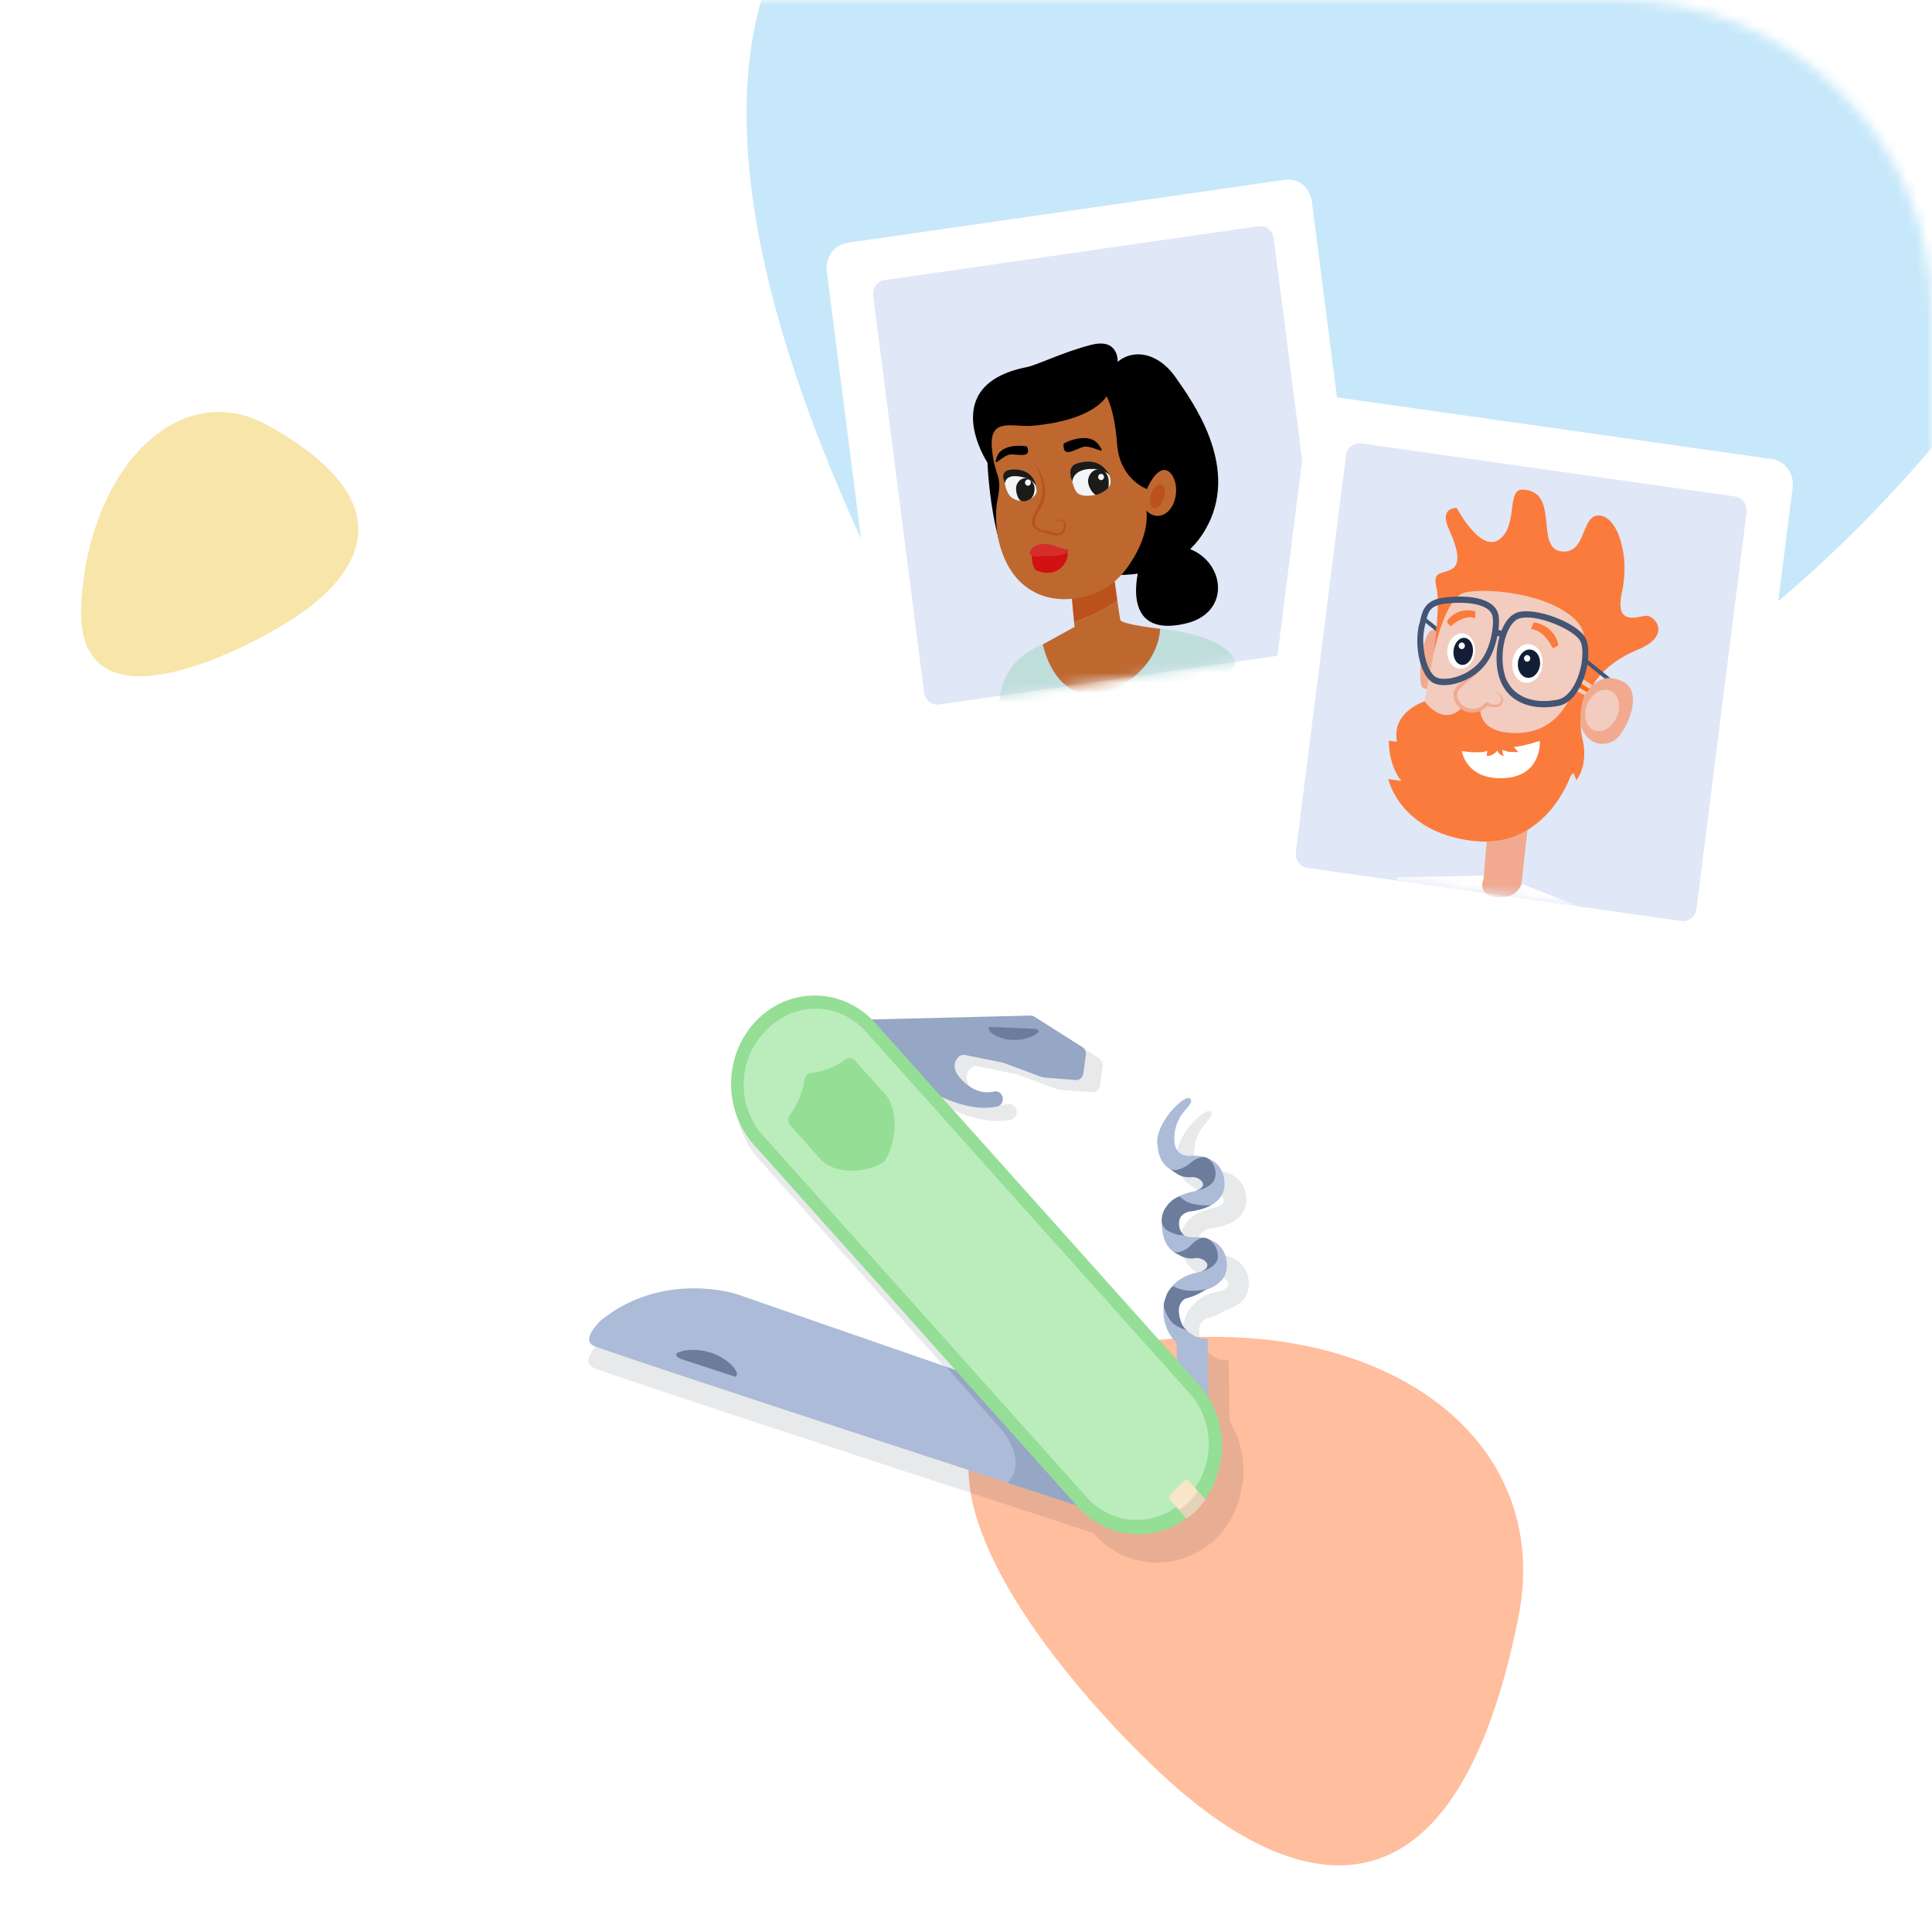 <?xml version="1.0" encoding="utf-8"?>
<svg xmlns="http://www.w3.org/2000/svg" width="191" height="191" viewBox="0 0 191 191" fill="none">
<mask id="mask0_429_40094" style="mask-type:alpha" maskUnits="userSpaceOnUse" x="0" y="0" width="191" height="191">
<path d="M0 0H160C177.121 0 191 13.879 191 31V191H0V0Z" fill="#D9D9D9"/>
</mask>
<g mask="url(#mask0_429_40094)">
<path d="M26.496 42.059C41.48 50.426 34.249 57.791 28.827 61.253C23.405 64.714 7.043 72.849 8.044 59.33C8.997 45.862 17.935 37.299 26.496 42.059Z" fill="#F8E5A9"/>
<path d="M85.635 54.384C52.376 -17.465 96.905 -25.904 125.201 -24.431C153.539 -22.958 232.903 -10.005 195.661 38.484C158.412 86.974 104.657 95.464 85.635 54.384Z" fill="#C6E8FA"/>
<path d="M150.092 159.987C143.128 194.708 125.209 184.796 115.619 176.11C105.974 167.432 81.379 139.953 107.153 133.741C132.928 127.574 154.095 140.156 150.092 159.98" fill="#FFBE9E"/>
<g filter="url(#filter0_d_429_40094)">
<path d="M82.742 22.986L126.013 16.753C127.307 16.567 128.499 17.528 128.675 18.9L135.936 75.513C136.112 76.885 135.205 78.148 133.911 78.335L90.64 84.567C89.345 84.754 88.153 83.793 87.978 82.421L80.717 25.808C80.541 24.436 81.448 23.173 82.742 22.986Z" fill="white"/>
<path d="M124.9 22.546L129.924 61.724C130.023 62.492 129.515 63.199 128.79 63.304L91.823 68.629C91.099 68.733 90.431 68.195 90.333 67.427L85.308 28.249C85.21 27.481 85.718 26.774 86.442 26.669L123.409 21.344C124.134 21.24 124.801 21.778 124.9 22.546Z" fill="#E0E7F6"/>
<mask id="mask1_429_40094" style="mask-type:luminance" maskUnits="userSpaceOnUse" x="85" y="21" width="46" height="48">
<path d="M85.129 26.862L124.721 21.159L130.102 63.118L90.511 68.821L85.129 26.862Z" fill="white"/>
</mask>
<g mask="url(#mask1_429_40094)">
<path d="M109.475 34.757C109.475 34.757 109.632 32.376 106.873 33.069C104.114 33.763 101.512 35.075 100.487 35.275C91.531 37.038 96.6 44.717 96.6 44.717C96.6 44.717 97.113 57.852 101.756 56.882C106.4 55.905 108.529 55.754 108.529 55.754C108.529 55.754 115.443 56.774 118.423 50.825C121.403 44.876 116.862 38.684 115.23 36.32C113.503 33.821 111.028 33.429 109.467 34.757H109.475Z" fill="black"/>
<path d="M111.241 61.143H113.677C113.677 61.143 120.11 61.695 121.032 64.302C121.955 66.909 104.271 71.529 97.806 69.19C97.806 69.19 97.199 64.586 102.072 62.689C106.944 60.792 111.241 61.143 111.241 61.143Z" fill="#BFDEDB"/>
<path d="M104.697 55.437L108.757 53.248C108.757 53.248 109.151 56.264 109.443 58.353C108.71 58.938 107.417 59.698 105.162 60.5L104.697 55.445V55.437Z" fill="#BB521B"/>
<path d="M105.209 60.959L105.162 60.491C107.417 59.698 108.71 58.929 109.443 58.344C109.577 59.338 109.695 60.115 109.735 60.266C109.853 60.717 113.677 61.143 113.677 61.143C113.44 65.037 109.317 67.928 106.14 67.51C102.963 67.092 102.072 62.689 102.072 62.689L105.209 60.959Z" fill="#BE6830"/>
<path d="M108.371 38.158C108.371 38.158 107.165 40.547 101.007 41.074C99.139 41.232 96.797 40.188 97.034 43.196C97.27 46.204 98.122 45.761 97.602 48.334C97.081 50.908 97.743 56.331 102.032 57.86C104.468 58.729 108.221 58.077 110.31 55.244C112.407 52.412 112.415 50.315 112.313 49.446C112.313 49.446 112.88 50.173 113.779 49.93C114.678 49.688 115.254 48.593 115.254 47.424C115.254 46.254 114.576 45.159 113.771 45.51C112.959 45.853 112.368 47.332 112.368 47.332C112.368 47.332 109.672 46.388 109.419 42.895C109.159 39.403 108.379 38.174 108.379 38.174L108.371 38.158Z" fill="#BE6830"/>
<path d="M104.815 45.761C104.815 45.761 105.028 47.29 105.501 47.725C106.203 48.376 108.757 47.8 108.781 46.638C108.804 45.343 107.559 45.368 107.559 45.368L106.171 45.293L104.815 45.761Z" fill="#F2F5F7"/>
<path d="M104.989 46.596C104.989 46.596 104.334 45.134 105.438 44.8C107.693 44.123 108.324 45.477 108.718 45.962C108.718 45.962 107.843 45.084 106.29 45.393C104.981 45.652 104.997 46.596 104.997 46.596H104.989Z" fill="#1B1B1A"/>
<path d="M98.303 46.688C98.303 46.688 98.398 47.39 98.737 47.9C99.115 48.476 100.487 48.886 101.252 47.992C101.535 47.658 101.465 47.432 101.425 47.223C101.331 46.755 100.968 46.321 100.566 46.129C99.99 45.853 98.272 45.143 98.303 46.688Z" fill="#F2F5F7"/>
<path d="M101.26 47.248C101.275 47.624 101.126 48.109 100.873 48.301C100.739 48.41 100.266 48.627 99.951 48.51C99.635 48.393 99.446 47.766 99.43 47.357C99.399 46.78 99.785 46.296 100.29 46.262C100.794 46.237 101.228 46.672 101.26 47.248Z" fill="#1B1B1A"/>
<path d="M101.409 47.064C101.409 47.064 101.26 45.56 99.533 45.402C98.469 45.31 97.814 45.678 98.35 46.755C98.35 46.755 98.303 45.861 99.754 46.087C101.204 46.312 101.417 47.064 101.417 47.064H101.409Z" fill="#1B1B1A"/>
<path d="M108.584 46.496C108.584 46.63 108.607 47.098 108.544 47.206C108.363 47.507 107.425 47.958 107.291 47.892C106.944 47.724 106.573 47.073 106.55 46.613C106.518 45.97 106.991 45.402 107.559 45.368C108.119 45.335 108.552 45.861 108.584 46.496Z" fill="#1B1B1A"/>
<path d="M107.835 46.446C107.674 46.446 107.543 46.307 107.543 46.137C107.543 45.966 107.674 45.828 107.835 45.828C107.996 45.828 108.126 45.966 108.126 46.137C108.126 46.307 107.996 46.446 107.835 46.446Z" fill="#F2F5F7"/>
<path d="M100.605 46.998C100.444 46.998 100.313 46.859 100.313 46.689C100.313 46.518 100.444 46.38 100.605 46.38C100.766 46.38 100.897 46.518 100.897 46.689C100.897 46.859 100.766 46.998 100.605 46.998Z" fill="#F2F5F7"/>
<path d="M100.999 53.632C100.999 53.632 100.881 55.203 101.567 55.437C103.53 56.114 104.65 54.651 104.524 53.532C104.468 53.047 101.007 53.632 101.007 53.632H100.999Z" fill="#D31012"/>
<path d="M100.842 53.79C101.102 54.125 101.701 53.991 102.206 53.949C102.545 53.916 104.177 54.141 104.665 53.347C104.665 53.347 104.24 53.297 103.372 52.988C101.315 52.253 100.589 53.473 100.834 53.79H100.842Z" fill="#D52E29"/>
<path d="M100.511 43.129C100.487 43.062 98.067 42.728 97.546 44.115C97.026 45.502 98.106 43.856 99.013 43.898C99.919 43.939 100.952 44.223 100.511 43.129Z" fill="black"/>
<path d="M104.129 42.853C104.129 42.778 106.573 41.566 107.582 42.928C108.592 44.29 106.904 42.836 105.966 43.187C105.028 43.547 104.027 44.215 104.129 42.853Z" fill="black"/>
<path d="M101.165 44.708C102.024 45.961 102.332 47.599 101.654 48.928C101.575 49.086 100.826 50.223 101.023 50.849C101.244 51.535 102.411 51.685 102.411 51.685C102.75 51.835 103.096 51.944 103.491 51.944C103.68 51.944 103.916 51.885 104.066 51.735C104.216 51.568 104.255 51.417 104.311 51.25C104.405 50.958 104.413 50.457 103.972 50.34C103.562 50.273 103.254 50.548 103.041 50.791C103.286 50.574 103.633 50.365 103.932 50.448C104.232 50.548 104.2 50.933 104.098 51.2C103.995 51.518 103.83 51.727 103.491 51.693C103.183 51.676 102.86 51.551 102.568 51.417L102.497 51.384L102.426 51.409C102.119 51.526 101.362 51.209 101.299 50.682C101.228 50.089 101.874 49.254 101.969 49.061C102.348 48.334 102.379 47.507 102.213 46.755C102.056 45.995 101.693 45.285 101.157 44.708H101.165Z" fill="#BB521B"/>
<path d="M113 49.2C112.658 49.064 112.564 48.435 112.79 47.796C113.017 47.156 113.478 46.748 113.821 46.885C114.163 47.021 114.257 47.65 114.03 48.289C113.804 48.928 113.343 49.336 113 49.2Z" fill="#BB521B"/>
<path d="M116.641 53.264L111.611 55.044C111.611 55.044 109.482 62.221 116.215 60.617C120.654 59.564 120.11 54.651 116.641 53.264Z" fill="black"/>
</g>
</g>
<g filter="url(#filter1_d_429_40094)">
<path d="M130.89 38.223L174.173 44.368C175.467 44.552 176.376 45.813 176.203 47.185L169.045 103.814C168.872 105.186 167.681 106.149 166.387 105.965L123.104 99.82C121.81 99.636 120.901 98.375 121.074 97.003L128.232 40.375C128.406 39.003 129.596 38.039 130.89 38.223Z" fill="white"/>
<path d="M133.535 42.813L170.511 48.063C171.236 48.166 171.745 48.872 171.648 49.641L166.695 88.828C166.598 89.597 165.931 90.136 165.206 90.033L128.23 84.784C127.505 84.681 126.996 83.974 127.093 83.206L132.046 44.018C132.143 43.25 132.81 42.71 133.535 42.813Z" fill="#E0E7F6"/>
<mask id="mask2_429_40094" style="mask-type:luminance" maskUnits="userSpaceOnUse" x="126" y="42" width="46" height="49">
<path d="M132.222 42.627L171.824 48.249L166.519 90.22L126.917 84.597L132.222 42.627Z" fill="white"/>
</mask>
<g mask="url(#mask2_429_40094)">
<path d="M147.244 85.508C147.441 85.541 152.093 87.413 155.42 88.758C152.55 89.819 149.42 90.212 146.195 89.761C142.758 89.276 139.644 87.889 137.026 85.859L137.082 85.709L147.244 85.516V85.508Z" fill="white"/>
<path d="M150.066 80.303L149.388 86.427C149.388 86.427 148.9 87.898 146.905 87.672C144.91 87.447 145.644 85.892 145.644 85.892L146.046 81.08L150.074 80.303H150.066Z" fill="#F1AA90"/>
<path d="M156.539 66.642C156.539 66.642 157.619 65.447 159.448 66.375C161.277 67.294 160.174 70.444 158.96 71.856C158.211 72.725 155.916 73.193 155.128 70.369C154.34 67.553 156.539 66.642 156.539 66.642Z" fill="#F1AA90"/>
<path d="M142.056 62.64C142.056 62.64 141.836 61.187 140.677 61.245C139.518 61.303 139.108 66.25 139.573 66.91C139.77 67.194 140.511 67.161 140.858 66.317L142.056 62.64Z" fill="#F1AA90"/>
<path d="M141.512 59.398L139.636 69.232L140.456 71.547L151.809 71.731C151.809 71.731 155.175 68.372 155.751 67.561C156.216 66.893 156.389 66.717 156.389 66.717L156.902 59.356C156.902 59.356 152.44 57.125 152.353 57.117C152.266 57.109 146.558 56.131 146.558 56.131L143.767 56.423L141.52 59.398H141.512Z" fill="#F2CCBF"/>
<path d="M156.437 66.75C156.437 66.75 157.493 64.586 160.891 63.208C164.289 61.829 162.602 59.84 161.758 59.857C160.915 59.874 158.55 61.019 159.338 57.468C160.126 53.917 158.904 50.015 157.067 49.939C155.238 49.864 155.861 53.866 153.283 53.482C150.705 53.098 153.22 47.583 149.562 47.383C147.867 47.274 149.097 50.884 147.228 52.296C145.36 53.708 143.003 49.204 143.003 49.204C143.003 49.204 141.229 49.087 142.206 51.26C143.184 53.432 143.42 54.819 142.411 55.295C141.402 55.772 140.59 55.462 140.992 57.066C141.386 58.671 140.748 63.5 140.748 63.5C140.748 63.5 141.781 58.103 143.744 57.576C145.707 57.05 152.077 57.559 154.805 60.325C156.594 62.138 155.12 65.873 155.12 65.873L156.445 66.75H156.437Z" fill="#FB7B3C"/>
<path d="M150.61 60.493L150.335 61.17C150.335 61.17 151.541 61.128 152.463 63.041C152.463 63.041 153.054 62.924 153.031 62.69C153.007 62.456 152.605 60.844 150.603 60.493H150.61Z" fill="#FB7B3C"/>
<path d="M144.832 59.415V60.092C144.832 60.092 143.838 59.615 142.419 60.885C142.419 60.885 141.954 60.568 142.056 60.376C142.159 60.184 143.026 58.972 144.832 59.415Z" fill="#FB7B3C"/>
<path d="M154.923 66.333L154.679 66.751L155.869 67.386L156.113 67.069L154.923 66.333Z" fill="#FF6600"/>
<path d="M155.648 67.695L154.513 67.185C154.513 67.185 153.362 71.329 149.105 71.446C144.847 71.563 145.336 68.881 145.336 68.881L143.759 68.647C143.759 68.647 142.112 71.154 139.81 68.322C139.81 68.322 136.506 69.358 137.09 72.315L136.285 72.198C136.285 72.198 136.191 74.521 137.523 76.192L136.23 76C136.23 76 137.326 81.231 144.556 82.108C151.785 82.985 154.237 75.724 154.237 75.724L154.529 75.382L154.828 76.1C154.828 76.1 156.042 74.688 155.435 72.065C154.836 69.441 155.64 67.678 155.64 67.678L155.648 67.695Z" fill="#FB7B3C"/>
<path d="M151.218 72.223C151.218 72.223 149.593 72.758 148.632 72.833L149.089 73.335C148.569 73.301 148.103 73.41 147.512 73.101C147.512 73.101 147.457 73.502 147.693 73.71C147.693 73.71 147.22 73.71 147 73.176C147 73.176 146.661 73.727 145.951 73.719L146.022 73.201C146.022 73.201 145.502 73.535 143.491 73.234C143.491 73.234 143.925 76.125 147.693 75.908C151.462 75.691 151.21 72.232 151.21 72.232L151.218 72.223Z" fill="white"/>
<path d="M149.73 66.475C148.911 66.352 148.36 65.401 148.5 64.35C148.64 63.299 149.417 62.547 150.237 62.669C151.056 62.791 151.607 63.743 151.467 64.794C151.327 65.845 150.549 66.597 149.73 66.475Z" fill="white"/>
<path d="M149.951 65.983C149.352 65.894 148.949 65.199 149.051 64.431C149.153 63.663 149.722 63.114 150.321 63.203C150.921 63.293 151.324 63.988 151.221 64.755C151.119 65.523 150.551 66.073 149.951 65.983Z" fill="#131D35"/>
<path d="M143.199 65.075C142.449 64.963 141.944 64.094 142.072 63.135C142.2 62.175 142.912 61.488 143.662 61.6C144.412 61.713 144.917 62.581 144.789 63.541C144.661 64.501 143.949 65.188 143.199 65.075Z" fill="white"/>
<path d="M143.458 64.709C142.932 64.63 142.585 63.97 142.683 63.234C142.781 62.499 143.287 61.966 143.813 62.045C144.339 62.123 144.686 62.783 144.588 63.519C144.49 64.255 143.984 64.787 143.458 64.709Z" fill="#131D35"/>
<path d="M144.329 69.22C143.415 69.085 142.762 68.298 142.872 67.462C142.981 66.625 143.811 66.056 144.726 66.191C145.64 66.325 146.293 67.112 146.183 67.949C146.073 68.785 145.243 69.354 144.329 69.22Z" fill="#F2CCBF"/>
<path d="M146.732 67.336C146.96 67.453 147.181 67.612 147.315 67.821C147.473 68.029 147.433 68.272 147.283 68.456C146.992 68.798 146.416 68.606 145.983 68.43L145.872 68.389L145.793 68.489C145.423 68.99 144.721 69.183 144.13 68.99C143.547 68.815 143.034 68.288 143.034 67.653C143.01 67.353 143.215 67.135 143.46 66.893C143.696 66.659 143.972 66.45 144.24 66.233C144.776 65.807 145.36 65.364 145.683 64.721C145.289 65.306 144.658 65.623 144.098 66.024C143.815 66.216 143.523 66.409 143.247 66.642C142.987 66.851 142.664 67.202 142.679 67.645C142.664 68.464 143.294 69.183 144.035 69.358C144.761 69.567 145.62 69.333 146.061 68.673L145.88 68.731C146.132 68.815 146.393 68.882 146.676 68.898C146.944 68.915 147.283 68.848 147.457 68.573C147.638 68.339 147.615 67.946 147.41 67.754C147.22 67.545 146.984 67.428 146.74 67.336H146.732Z" fill="#F1AA90"/>
<path d="M157.596 66.049L158.163 66.008L155.814 64.111L155.546 64.395L157.596 66.049Z" fill="#445473"/>
<path d="M141 60.926L139.857 60.007L139.589 60.291L140.961 61.394L141 60.926Z" fill="#445473"/>
<path d="M139.273 60.768L139.313 60.609C139.612 59.256 139.833 58.27 141.891 58.036C144.264 57.769 146.889 58.111 147.142 59.899C147.197 60.275 147.181 60.752 147.118 61.253C147.236 61.27 147.331 61.303 147.417 61.345C147.417 61.336 147.417 61.32 147.425 61.311C147.812 60.342 148.356 59.732 149.002 59.523C150.737 58.98 154.797 60.484 155.688 61.996C156.2 62.865 156.082 64.796 155.42 66.383C154.852 67.737 154.016 68.581 153.054 68.764C152.55 68.865 152.061 68.906 151.604 68.906C149.696 68.906 148.19 68.096 147.457 66.609C146.779 65.238 146.818 63.342 147.22 61.921C147.181 61.888 147.118 61.863 147.015 61.854C146.81 62.882 146.408 63.96 145.825 64.687C144.784 65.999 143.058 66.717 141.757 66.717C141.252 66.717 140.803 66.609 140.495 66.383C139.376 65.556 138.785 62.882 139.258 60.768H139.273ZM147.985 66.325C148.774 67.912 150.626 68.597 152.952 68.154C153.985 67.954 154.608 66.801 154.884 66.132C155.514 64.62 155.554 62.941 155.191 62.331C154.584 61.303 151.722 60.025 149.925 60.025C149.649 60.025 149.388 60.058 149.176 60.125C148.71 60.267 148.285 60.776 147.969 61.554C147.37 63.049 147.378 65.105 147.977 66.333L147.985 66.325ZM140.842 65.865C141.623 66.433 144.067 65.94 145.376 64.286C146.314 63.099 146.692 60.985 146.55 59.983C146.408 58.98 144.95 58.571 143.271 58.571C142.837 58.571 142.388 58.596 141.938 58.646C140.298 58.838 140.164 59.431 139.873 60.743L139.833 60.902C139.384 62.907 140.015 65.255 140.834 65.857L140.842 65.865Z" fill="#445473"/>
<path d="M156.437 71.106C155.664 70.682 155.451 69.491 155.962 68.446C156.473 67.401 157.513 66.898 158.287 67.323C159.06 67.748 159.273 68.939 158.762 69.983C158.251 71.028 157.21 71.531 156.437 71.106Z" fill="#F2CCBF"/>
<path d="M149.956 64.394C149.786 64.394 149.649 64.249 149.649 64.069C149.649 63.889 149.786 63.743 149.956 63.743C150.126 63.743 150.264 63.889 150.264 64.069C150.264 64.249 150.126 64.394 149.956 64.394Z" fill="white"/>
<path d="M143.491 63.15C143.322 63.15 143.184 63.004 143.184 62.824C143.184 62.644 143.322 62.498 143.491 62.498C143.661 62.498 143.799 62.644 143.799 62.824C143.799 63.004 143.661 63.15 143.491 63.15Z" fill="white"/>
</g>
</g>
<g clip-path="url(#clip0_429_40094)">
<g opacity="0.1">
<path d="M58.644 135.193C57.232 134.532 59.45 132.53 59.45 132.53C65.823 127.448 73.27 129.9 73.27 129.9L95.653 137.658L75.044 114.627C71.781 111.012 71.898 105.283 75.315 101.821C78.609 98.482 83.803 98.47 87.109 101.79L103.338 101.399C103.479 101.392 103.617 101.437 103.737 101.507L108.65 104.619C108.906 104.778 109.042 105.089 109.003 105.399L108.755 107.308C108.703 107.719 108.353 108.014 107.96 107.981L104.674 107.716C104.613 107.71 104.545 107.695 104.486 107.675L100.577 106.216C100.543 106.209 100.504 106.193 100.471 106.186L96.618 105.413C96.376 105.361 96.13 105.441 95.954 105.626C95.506 106.099 95.251 106.881 96.32 107.978C97.68 109.375 98.965 109.319 99.604 109.161C100.001 109.062 100.403 109.334 100.497 109.754C100.591 110.174 100.334 110.6 99.937 110.699C98.9 110.89 97.835 110.86 96.813 110.61C95.924 110.433 95.058 110.135 94.239 109.736L118.348 136.677L118.283 134.871C117.467 134.095 116.986 132.999 116.964 131.839C116.957 131.622 116.963 131.409 116.984 131.191C116.981 131.169 116.971 131.151 116.968 131.129C116.988 130.844 117.055 130.57 117.161 130.311C117.234 130.001 117.374 129.713 117.568 129.466C118.265 128.498 119.297 127.862 120.435 127.693C120.581 127.665 120.706 127.633 120.809 127.603L120.773 127.61C122.245 126.98 120.924 126.102 120.228 126.226C119.706 126.321 119.162 126.24 118.686 125.989C118.494 125.896 118.287 125.77 118.138 125.671C118.069 125.634 118 125.59 117.94 125.54C117.231 124.972 116.813 124.089 116.806 123.147L116.777 122.97C116.773 122.844 116.775 122.726 116.777 122.607L116.78 122.593C116.697 121.968 116.889 121.336 117.294 120.868C117.561 120.496 117.912 120.201 118.315 119.999C118.906 119.69 119.536 119.471 120.18 119.358L120.231 119.347L120.188 119.352C121.797 118.811 120.59 117.847 119.855 117.925C119.317 117.994 118.779 117.878 118.31 117.591C118.103 117.465 117.913 117.328 117.718 117.175C116.934 116.746 116.419 115.968 116.321 114.585L116.285 114.377C116.322 112.474 118.262 110.36 119.184 109.93C119.584 109.742 119.709 109.858 119.775 110.057C119.874 110.345 119.129 111.125 119.129 111.125C118.372 111.969 117.978 113.106 118.062 114.264C118.169 116.072 119.974 115.744 119.974 115.744C120.36 115.738 120.75 115.785 121.128 115.889C121.225 115.895 121.31 115.928 121.4 115.97C121.406 115.971 121.42 115.974 121.425 115.983C122.44 116.306 123.156 117.275 123.198 118.402C123.348 120.308 121.629 120.989 120.832 121.202C120.43 121.33 120.016 121.411 119.596 121.446C119.545 121.457 119.494 121.468 119.441 121.487C119.335 121.53 119.229 121.574 119.133 121.635C119.109 121.652 119.086 121.662 119.061 121.679L119.037 121.696C118.956 121.752 118.881 121.818 118.804 121.89C118.724 121.976 118.649 122.078 118.6 122.186C118.455 122.718 118.562 123.289 118.883 123.729C119.275 124.021 119.762 124.141 120.239 124.066C120.513 124.058 120.795 124.082 121.065 124.133C121.186 124.122 121.307 124.148 121.417 124.194C121.456 124.21 121.487 124.232 121.525 124.255C122.618 124.535 123.403 125.542 123.454 126.73C123.6 128.554 122.038 129.253 121.199 129.502C120.582 129.909 119.902 130.207 119.19 130.379C118.875 130.563 118.655 130.871 118.57 131.237C118.495 131.917 118.635 132.607 118.977 133.192C119.06 133.306 119.145 133.413 119.237 133.514C119.285 133.554 119.342 133.589 119.406 133.617C119.406 133.617 119.372 133.61 119.312 133.597C119.696 133.962 120.146 134.244 120.628 134.429L121.483 134.495L121.547 140.479C123.519 143.681 123.388 147.845 121.205 150.899L121.227 150.926C120.964 151.313 120.664 151.671 120.34 152.008C120.021 152.324 119.671 152.612 119.302 152.858L119.304 152.851C115.821 155.424 111.09 154.921 108.171 151.662L108.079 151.561L102.27 149.647C87.757 144.907 59.803 135.747 58.646 135.216" fill="#131D35"/>
</g>
<path d="M116.511 120.936C116.536 119.645 118.383 119.607 118.383 119.607C118.383 119.607 121.243 119.217 121.054 116.821C120.844 114.095 117.945 114.254 117.945 114.254C117.945 114.254 116.198 114.573 116.101 112.826C116.023 111.706 116.403 110.603 117.133 109.791C117.133 109.791 117.851 109.042 117.758 108.763C117.697 108.572 117.572 108.456 117.187 108.639C116.296 109.054 114.418 111.1 114.386 112.938L114.424 113.138C114.591 115.544 116.063 116.069 118.026 116.086C118.026 116.086 119.061 116.087 119.119 116.914C119.147 117.35 119.012 117.58 118.145 117.756C115.859 118.218 114.779 119.251 114.858 121.238L114.882 121.406C115.093 123.651 116.347 124.292 118.317 124.31C118.317 124.31 119.301 124.137 119.36 124.957C119.388 125.393 119.253 125.623 118.387 125.799C116.101 126.261 114.949 127.812 115.026 129.806C115.054 130.93 115.514 131.992 116.301 132.74L116.52 138.719L119.464 139.451L119.389 132.362L118.562 132.295C117.95 132.059 116.641 131.376 116.509 129.881C116.342 127.913 118.615 127.663 118.615 127.663C118.615 127.663 121.475 127.273 121.286 124.877C121.076 122.151 118.177 122.31 118.177 122.31C118.177 122.31 116.48 122.588 116.495 120.947L116.511 120.936Z" fill="#ACBBD7"/>
<path d="M89.593 106L87.499 104.741C87.436 104.705 87.382 104.656 87.33 104.6L85.332 102.37C85.183 102.197 85.109 101.966 85.147 101.73L85.19 101.435C85.247 101.07 85.537 100.799 85.881 100.792L101.872 100.401C102.005 100.4 102.138 100.436 102.257 100.506L107.002 103.515C107.251 103.673 107.383 103.968 107.346 104.271L107.101 106.121C107.053 106.518 106.71 106.807 106.339 106.772L103.17 106.517C103.108 106.511 103.049 106.491 102.989 106.478L99.21 105.069C99.176 105.062 99.137 105.046 99.102 105.046L95.378 104.294C95.15 104.245 94.91 104.326 94.744 104.498C94.313 104.96 94.062 105.713 95.097 106.773C96.41 108.124 97.653 108.066 98.27 107.91C98.536 107.842 98.816 107.947 98.989 108.177C99.234 108.503 99.184 108.981 98.873 109.248C98.79 109.319 98.697 109.365 98.587 109.393C97.584 109.584 96.556 109.547 95.567 109.304C93.39 108.805 91.371 107.702 89.732 106.112C89.691 106.073 89.642 106.033 89.598 106.009L89.593 106Z" fill="#96A6C5"/>
<path d="M110.781 141.094L72.83 127.939C72.83 127.939 65.632 125.57 59.475 130.477C59.475 130.477 57.331 132.421 58.693 133.048C60.201 133.752 109.13 149.699 109.13 149.699L110.789 141.089L110.781 141.094Z" fill="#ACBBD7"/>
<path d="M99.599 146.59L106.902 148.989L103.457 138.691L93.581 135.159L98.969 141.292C98.969 141.292 101.748 144.403 99.599 146.59Z" fill="#96A6C5"/>
<path d="M67.248 134.325L72.677 136.104C72.677 136.104 73.196 135.95 72.449 135.07C71.73 134.337 70.834 133.833 69.854 133.614C69.188 133.44 68.495 133.409 67.813 133.499C66.041 133.798 67.256 134.319 67.256 134.319L67.248 134.325Z" fill="#6C7C9D"/>
<path d="M74.858 100.812C71.546 104.133 71.403 109.671 74.539 113.185L106.539 148.947C109.677 152.454 114.908 152.606 118.227 149.286C121.54 145.965 121.683 140.426 118.547 136.913L86.546 101.151C83.409 97.644 78.177 97.492 74.858 100.812Z" fill="#94DE96"/>
<path d="M75.663 101.948L75.897 101.714C78.651 98.952 82.998 99.076 85.607 101.991L117.614 137.755C120.223 140.67 120.105 145.272 117.352 148.034L117.118 148.268C114.364 151.03 110.017 150.906 107.408 147.991L75.401 112.228C72.792 109.312 72.909 104.71 75.663 101.948Z" fill="#BBEDBC"/>
<path d="M87.408 114.837C87.451 114.795 87.489 114.744 87.52 114.691C88.745 112.653 88.753 109.559 87.532 108.199L84.515 104.83C84.262 104.545 83.842 104.514 83.55 104.755C82.547 105.494 81.382 105.953 80.167 106.083C79.846 106.117 79.585 106.38 79.534 106.717C79.344 107.994 78.853 109.199 78.097 110.22C77.851 110.515 77.864 110.955 78.118 111.24L81.128 114.607C82.342 115.966 85.263 116.13 87.254 114.945C87.309 114.912 87.351 114.877 87.394 114.835L87.408 114.837Z" fill="#94DE96"/>
<path d="M102.299 101.708L97.836 101.522C97.836 101.522 97.47 101.754 98.205 102.26C98.897 102.662 99.672 102.851 100.457 102.806C100.999 102.79 101.532 102.675 102.029 102.456C103.315 101.845 102.298 101.715 102.298 101.715L102.299 101.708Z" fill="#6C7C9D"/>
<path d="M116.709 124.156C117.174 124.397 117.691 124.471 118.198 124.381C118.871 124.267 120.149 125.113 118.723 125.723C118.723 125.723 120.225 125.374 120.393 124.388C120.469 123.56 120.039 122.778 119.33 122.426C118.673 122.135 117.87 122.962 117.87 122.962C117.517 123.375 117.055 123.667 116.543 123.786C116.354 123.82 116.155 123.799 115.982 123.717C116.217 123.879 116.456 124.019 116.704 124.147L116.709 124.156Z" fill="#6C7C9D"/>
<path d="M117.576 119.766C117.255 119.837 116.955 120.009 116.73 120.272C116.401 120.89 116.544 121.676 117.066 122.122C116.596 122.131 116.127 122.023 115.708 121.799C115.301 121.659 114.983 121.317 114.863 120.883C114.791 120.275 114.978 119.671 115.365 119.222C115.681 118.779 116.115 118.451 116.616 118.285C116.951 118.616 117.359 118.86 117.802 118.992C118.444 119.146 119.099 119.198 119.752 119.147C119.071 119.489 118.33 119.699 117.581 119.774L117.576 119.766Z" fill="#6C7C9D"/>
<path d="M117.174 128.388C116.875 128.561 116.655 128.869 116.573 129.221C116.413 129.905 116.852 131.333 117.383 131.514C117.383 131.514 116.126 131.213 115.682 130.503C115.376 130.096 115.16 129.62 115.039 129.12C115.057 128.85 115.123 128.575 115.226 128.331C115.338 127.859 115.606 127.45 115.97 127.158C116.391 127.368 116.832 127.515 117.294 127.585C117.947 127.644 118.606 127.601 119.249 127.459C118.613 127.892 117.909 128.206 117.174 128.388Z" fill="#6C7C9D"/>
<path d="M116.347 116.049C116.798 116.324 117.322 116.438 117.838 116.371C118.551 116.303 119.721 117.237 118.167 117.753C118.167 117.753 119.769 117.499 120.098 116.518C120.326 115.731 120.001 114.876 119.324 114.47C118.696 114.135 117.74 114.921 117.74 114.921C117.315 115.31 116.803 115.57 116.245 115.672C116.245 115.672 115.852 115.713 115.678 115.564C115.89 115.736 116.118 115.896 116.349 116.042L116.347 116.049Z" fill="#6C7C9D"/>
<path d="M117.294 150.099C117.655 149.858 117.988 149.582 118.299 149.279C118.613 148.954 118.897 148.608 119.157 148.235L117.535 146.418C117.402 146.271 117.186 146.269 117.048 146.402L115.695 147.761C115.556 147.902 115.545 148.137 115.685 148.285L117.308 150.102L117.294 150.099Z" fill="#F9E5C7"/>
<path d="M117.577 148.449C117.889 148.139 118.167 147.784 118.402 147.398L119.145 148.225C118.891 148.6 118.601 148.944 118.287 149.269C117.976 149.572 117.643 149.849 117.282 150.089L116.539 149.262C116.918 149.04 117.264 148.767 117.577 148.449Z" fill="#E5D2BA"/>
</g>
</g>
<defs>
<filter id="filter0_d_429_40094" x="80.695" y="16.73" width="56.282" height="68.88" filterUnits="userSpaceOnUse" color-interpolation-filters="sRGB">
<feFlood flood-opacity="0" result="BackgroundImageFix"/>
<feColorMatrix in="SourceAlpha" type="matrix" values="0 0 0 0 0 0 0 0 0 0 0 0 0 0 0 0 0 0 127 0" result="hardAlpha"/>
<feOffset dx="1.02" dy="1.02"/>
<feColorMatrix type="matrix" values="0 0 0 0 0.11 0 0 0 0 0.071 0 0 0 0 0.298 0 0 0 0.1 0"/>
<feBlend mode="normal" in2="BackgroundImageFix" result="effect1_dropShadow_429_40094"/>
<feBlend mode="normal" in="SourceGraphic" in2="effect1_dropShadow_429_40094" result="shape"/>
</filter>
<filter id="filter1_d_429_40094" x="121.053" y="38.201" width="56.191" height="68.807" filterUnits="userSpaceOnUse" color-interpolation-filters="sRGB">
<feFlood flood-opacity="0" result="BackgroundImageFix"/>
<feColorMatrix in="SourceAlpha" type="matrix" values="0 0 0 0 0 0 0 0 0 0 0 0 0 0 0 0 0 0 127 0" result="hardAlpha"/>
<feOffset dx="1.02" dy="1.02"/>
<feColorMatrix type="matrix" values="0 0 0 0 0.11 0 0 0 0 0.071 0 0 0 0 0.298 0 0 0 0.1 0"/>
<feBlend mode="normal" in2="BackgroundImageFix" result="effect1_dropShadow_429_40094"/>
<feBlend mode="normal" in="SourceGraphic" in2="effect1_dropShadow_429_40094" result="shape"/>
</filter>
<clipPath id="clip0_429_40094">
<rect width="50.426" height="66.192" fill="white" transform="matrix(-0.189 0.982 0.977 0.211 65.889 92.61)"/>
</clipPath>
</defs>
</svg>